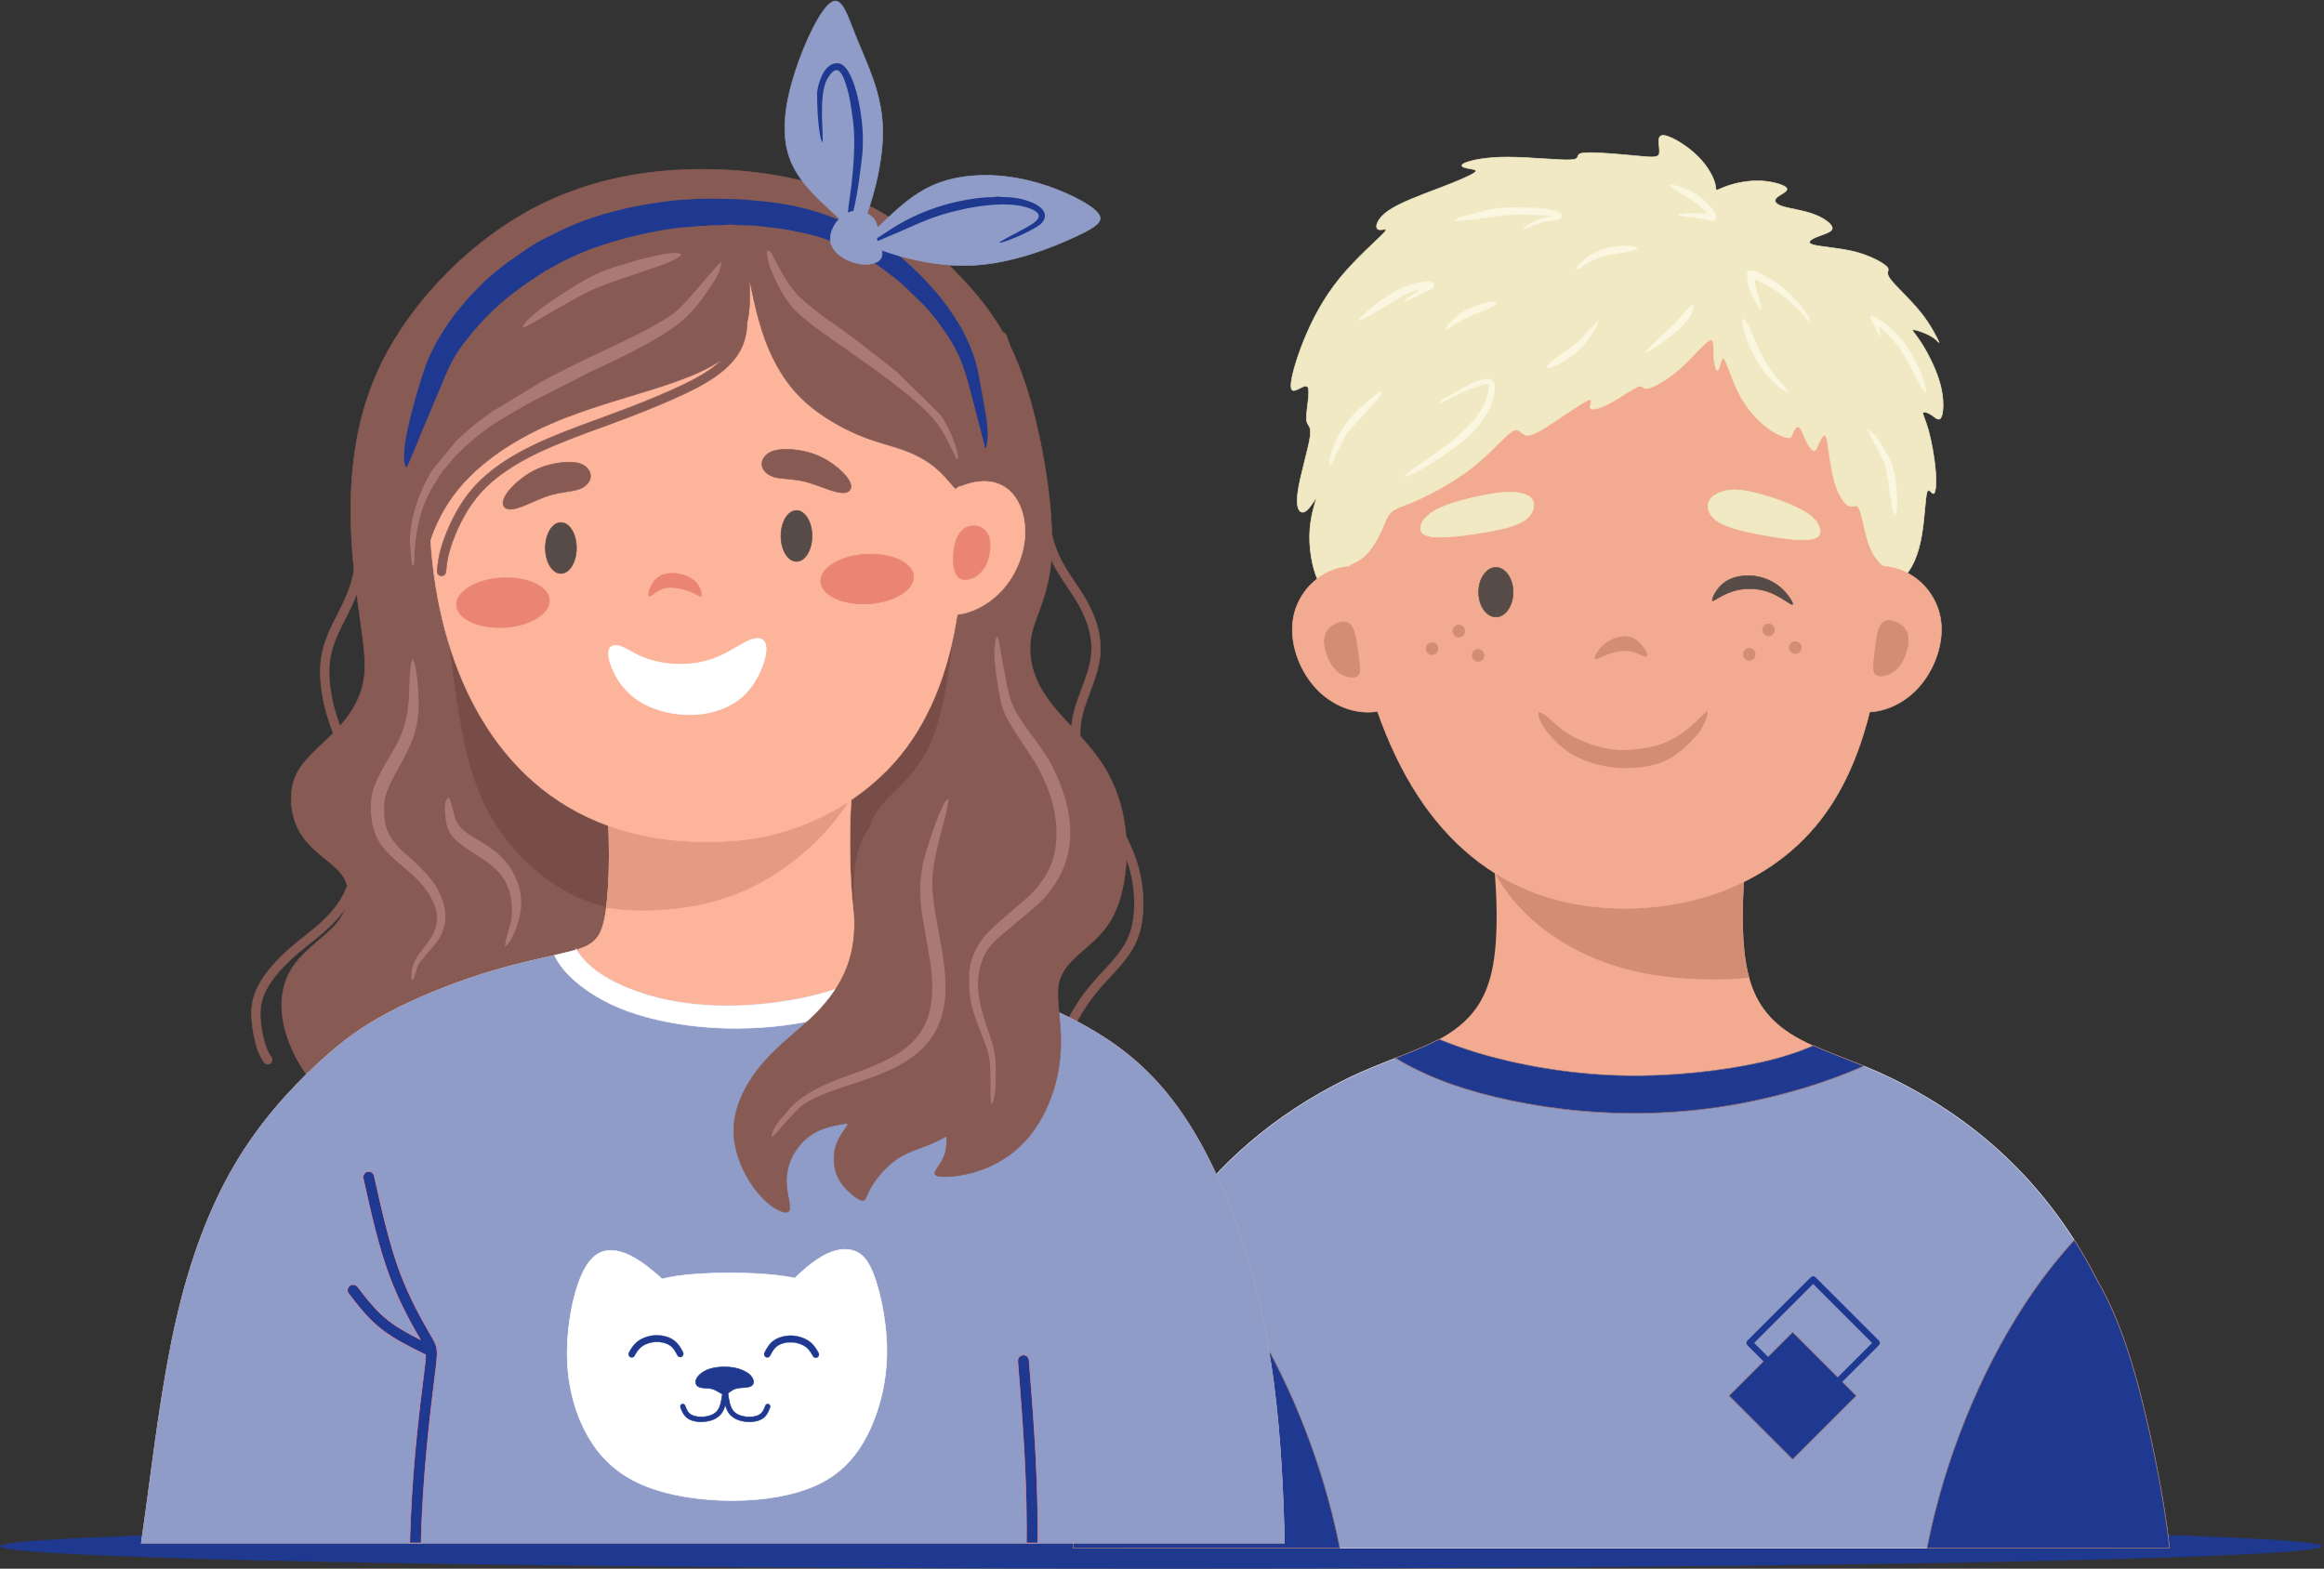 <?xml version="1.0" encoding="UTF-8"?><svg id="Ebene_1" xmlns="http://www.w3.org/2000/svg" viewBox="0 0 809.63 546.56"><rect x="0" y="0" width="809.63" height="546.56" fill="#333333" stroke="none"/><defs><style>.cls-1{stroke:#8e9cc7;}.cls-1,.cls-2,.cls-3,.cls-4,.cls-5,.cls-6,.cls-7,.cls-8,.cls-9,.cls-10,.cls-11,.cls-12,.cls-13,.cls-14,.cls-15,.cls-16,.cls-17,.cls-18,.cls-19,.cls-20,.cls-21{fill-rule:evenodd;}.cls-1,.cls-2,.cls-3,.cls-4,.cls-5,.cls-6,.cls-7,.cls-8,.cls-9,.cls-12,.cls-13,.cls-14,.cls-15,.cls-16,.cls-17,.cls-19,.cls-21{stroke-miterlimit:22.93;}.cls-1,.cls-2,.cls-3,.cls-4,.cls-5,.cls-6,.cls-7,.cls-8,.cls-9,.cls-12,.cls-13,.cls-16,.cls-17,.cls-19,.cls-21{stroke-width:.21px;}.cls-1,.cls-8{fill:#8e9cc7;}.cls-2{fill:#875a54;stroke:#875a54;}.cls-3,.cls-4,.cls-22,.cls-11,.cls-15,.cls-17,.cls-23{fill:#1e398f;}.cls-3,.cls-22{stroke:#966660;}.cls-4{stroke:#ed8a90;}.cls-5{fill:#784c47;stroke:#784c47;}.cls-6{fill:#fff;stroke:#fff;}.cls-7{fill:#f0e9c3;stroke:#f0e9c3;}.cls-8{stroke:#d2d7e9;}.cls-9{stroke:#d18e75;}.cls-9,.cls-18{fill:#d18e75;}.cls-10{fill:#ab7973;}.cls-22{stroke-miterlimit:22.93;stroke-width:.21px;}.cls-12{fill:#574b47;stroke:#574b47;}.cls-13{fill:#eb8573;stroke:#eb8573;}.cls-14{fill:#faf6df;stroke:#faf6df;}.cls-14,.cls-15{stroke-width:.08px;}.cls-15,.cls-17{stroke:#1e398f;}.cls-24{fill:none;}.cls-16{fill:#fcb49a;stroke:#fcb49a;}.cls-19{fill:#e39b81;stroke:#e39b81;}.cls-20,.cls-21{fill:#f2ab91;}.cls-21{stroke:#f2ab91;}</style></defs><rect class="cls-24" x="0" width="809.63" height="546.56"/><g><path class="cls-23" d="M808.98,538.73c0,4.34-181.1,7.83-404.48,7.83S0,543.06,0,538.73s181.1-7.83,404.48-7.83,404.48,3.51,404.48,7.83h.02Z"/><g><path class="cls-7" d="M598.04,66.26c-.44-.08-.06-1.09-.92-3.43-.86-2.33-2.94-5.99-6.73-9.39-3.78-3.42-9.27-6.59-11.34-6.25s-.72,4.17-.95,6.01-2.02,1.67-7.74,1.13c-5.72-.54-15.35-1.44-18.72-1.04s-.46,2.11-4.29,2.37-14.42-.93-22.23-.93-12.89,1.2-14.83,2.08c-1.93,.89-.75,1.49,.93,1.82,1.67,.34,3.83,.41,2.53,1.46-1.32,1.06-6.1,3.08-12.24,5.42-6.14,2.34-13.62,5.03-17.74,7.86-4.12,2.83-4.87,5.84-3.72,6.51s4.18-1,2.02,1.33c-2.18,2.33-9.56,8.67-15.28,15.67s-9.76,14.68-12.75,22.19c-2.99,7.51-4.95,14.85-4.08,16.56,.87,1.72,4.57-2.21,5.61-.8,1.04,1.42-.55,8.18-.44,11.05,.11,2.88,1.9,1.88,1.29,6.25-.61,4.37-3.65,14.11-4.35,19.8s.93,7.32,2.73,6.21c1.79-1.12,3.72-5,3.77-4.58,.03,.41-1.82,5.1-2.24,10.99s.63,12.96,2.87,17.77,5.67,7.34,11.94,9.04c6.28,1.7,15.41,2.59,33.08,3.2,17.67,.61,43.88,.93,69.27,.11,25.39-.83,49.95-2.83,65.23-5.09s21.27-4.75,25.01-9.01c3.74-4.26,5.24-10.27,6.07-16.1,.83-5.84,.98-11.51,1.58-13.1,.6-1.58,1.65,.92,2.31,.58,.67-.34,.98-3.51,.6-8.01-.37-4.5-1.42-10.34-2.47-14.1-1.04-3.75-2.1-5.42-1.87-6.01s1.72-.08,3.06,.83c1.35,.92,2.54,2.25,3.29,.67s1.04-6.08-.31-11.26c-1.35-5.18-4.34-11.02-6.59-14.51-2.25-3.51-3.74-4.67-2.77-4.67s4.41,1.16,6.51,2.5c2.1,1.33,2.85,2.83,2.18,1.42-.67-1.42-2.77-5.76-6.44-10.27-3.66-4.5-8.92-9.18-10.56-11.6-1.65-2.42,.31-2.59-.9-3.92-1.2-1.33-5.55-3.83-11.08-5.26-5.55-1.42-12.29-1.75-14.76-2.5-2.47-.75-.67-1.92,1.65-2.83s5.16-1.58,5.09-3-3.06-3.59-6.82-4.92c-3.74-1.33-8.24-1.84-10.71-2.67s-2.93-2.01-1.72-3.08c1.2-1.09,4.05-2.08,3.36-3.2s-4.89-2.34-9.04-2.53c-4.15-.18-8.26,.67-10.94,1.53s-3.97,1.73-4.41,1.65v.03Z"/><path class="cls-20" d="M520.55,301.87c.83,8.84,1.55,23.26-.37,34.17-1.92,10.91-6.48,18.3-15.43,24.07-8.95,5.78-22.52,9.41-35.17,15.6-37.39,18.33-59.96,45.6-73.79,74.76,1.98,2.64,3.62,5.42,4.7,8.41,3.34,9.12,1.52,20.2-.75,33.05-2.27,12.87-5,27.52-7.57,42.34-.31,1.72-.6,3.45-.86,5.16h345.32c-.12-1.04-.25-2.11-.38-3.22-1.82-14.66-4.84-36.19-6.51-47.56-1.67-11.37-1.98-12.56,1.36-19.89,1.27-2.79,3.06-6.45,5.19-10.34-13.42-32.1-36.57-62.72-77.33-82.7-12.63-6.19-26.2-9.82-35.17-15.6-8.95-5.78-13.51-13.16-15.43-24.07-1.92-10.91-1.18-25.33-.37-34.17,.83-8.84,1.73-12.09,1.82-14.6,.09-2.53-.64-4.32-15.61-2.53-7.58,.92-18.8,2.74-29.92,4.69-11.14-1.95-22.36-3.77-29.92-4.69-14.97-1.81-15.71,0-15.61,2.53s1.01,5.78,1.82,14.6l-.03-.02Z"/><path class="cls-18" d="M609.38,340.62c-.41-1.46-.75-2.99-1.04-4.58-1.96-10.91-1.21-25.33-.37-34.17,.84-8.84,1.78-12.09,1.87-14.6,.09-2.53-.66-4.32-15.95-2.53-7.74,.92-19.2,2.74-30.57,4.69-11.37-1.95-22.83-3.77-30.57-4.69-15.29-1.81-16.04,0-15.95,2.53,.09,2.34,.9,5.33,1.69,12.87,2.25,4.34,4.78,8.5,7.75,12.3,7.39,9.42,17.54,16.44,28.53,21.15,10.99,4.7,22.78,7.11,37.86,7.58,5.39,.17,11.2,.09,16.76-.55h-.02Z"/><path class="cls-21" d="M545.85,104.29c-16.46,3.39-30.81,9.36-43.12,19.4-12.3,10.04-22.57,24.15-27.87,40.68-3.26,10.19-4.66,21.28-4.43,32.99-1.85,.11-3.66,.46-5.38,1.04-7.57,2.51-13.32,9.35-14.56,17.38-1.26,8.04,1.99,17.3,7.54,23.55,5.55,6.25,13.41,9.5,20.88,8.66,.32-.03,.66-.08,.98-.14,3.71,10.62,8.47,20.78,14.25,29.59,10.77,16.46,25.08,28.24,42.17,34.23,17.1,5.99,36.99,6.19,54.2,1.79,17.21-4.38,31.73-13.35,42.11-25.8,9.06-10.88,14.95-24.41,18.72-39.59,6.31-.38,12.56-3.51,17.21-8.75,5.55-6.25,8.78-15.51,7.54-23.55-1.26-8.04-7-14.86-14.56-17.38-1.67-.55-3.42-.9-5.21-1.03-.18-4.29-.51-8.58-1.01-12.82-2.22-19.02-7.68-37.22-17.54-51.28-9.85-14.07-24.12-24.03-40.51-28.59-16.4-4.58-34.94-3.77-51.39-.38l-.02,.02Z"/><path class="cls-9" d="M473.19,227.97c-.46-3.28-.95-7.57-2.21-9.64-1.26-2.08-3.29-1.95-5.26-1.1-1.98,.84-3.88,2.41-4.26,5.1-.38,2.68,.78,6.5,2.37,9.04,1.59,2.53,3.6,3.8,5.45,4.32,1.85,.52,3.54,.31,4.15-.92,.63-1.24,.18-3.51-.28-6.77l.02-.03Z"/><path class="cls-7" d="M519.6,172.09c-5.27,.84-13.12,2.68-17.91,4.86-4.78,2.19-6.51,4.73-6.77,6.68-.25,1.96,.98,3.32,5.49,3.49,4.5,.18,12.3-.81,18.33-1.92s10.27-2.28,12.75-4.17,3.19-4.46,2.7-6.16c-.49-1.7-2.19-2.54-4.4-3.03s-4.9-.63-10.17,.21v.03Z"/><path class="cls-7" d="M610.73,171.57c5,1.16,12.43,3.6,16.96,6.11,4.54,2.51,6.19,5.1,6.39,7.06s-1.07,3.29-5.59,3.34c-4.52,.05-12.27-1.18-18.25-2.44-5.99-1.27-10.19-2.59-12.61-4.54-2.42-1.95-3.05-4.54-2.25-6.4s3.02-2.99,5.42-3.6c2.39-.61,4.96-.69,9.96,.47l-.03-.02Z"/><path class="cls-9" d="M555.66,229.41c-.15-.7,1.15-3.25,3.57-5.12,2.44-1.87,5.99-3.06,8.75-2.27s4.72,3.59,5.49,5.12,.32,1.81-.83,1.39c-1.15-.43-3.02-1.56-5.41-1.79-2.39-.25-5.32,.41-7.57,1.32-2.27,.9-3.86,2.05-4.01,1.35h.02Z"/><path class="cls-9" d="M653.11,227.59c.38-3.28,.77-7.58,1.98-9.68,1.21-2.11,3.25-2.02,5.24-1.23,1.99,.8,3.94,2.33,4.37,5,.43,2.68-.63,6.51-2.16,9.09s-3.52,3.88-5.36,4.44-3.52,.38-4.18-.83c-.66-1.23-.28-3.49,.12-6.79h0Z"/><path class="cls-12" d="M521.13,214.96c3.31,0,6.01-3.88,6.01-8.63s-2.7-8.63-6.01-8.63-6.01,3.88-6.01,8.63,2.7,8.63,6.01,8.63Z"/><path class="cls-8" d="M383.09,486.42l-.21-.05c10.88-41.49,34.18-84.92,86.71-110.66,11.12-5.45,22.97-8.92,31.76-13.61,3.8,1.56,8.06,3.11,12.78,4.55,13.94,4.26,31.81,7.55,50,8.07,18.19,.52,36.67-1.72,49.54-4.63,7.63-1.73,13.28-3.69,18.1-5.76,8.09,3.65,17.88,6.82,27.17,11.37,35.72,17.5,57.92,43.18,71.91,70.87,1.95,3.28,3.68,6.77,5.32,10.56,4.34,9.94,8.14,21.87,12.38,40.71,2.8,12.47,5.82,27.99,7.23,41.57H373.81c.15-1.72,.4-3.48,.66-5.27,1.93-13.67,4.18-29.45,7.75-44.21,.29-1.18,.58-2.36,.89-3.52h-.02Z"/><path class="cls-3" d="M486.2,368.68c5.52-2.16,10.73-4.21,15.15-6.59,3.8,1.56,8.06,3.11,12.78,4.55,13.94,4.26,31.81,7.55,50,8.07,18.19,.52,36.67-1.72,49.54-4.63,7.63-1.73,13.28-3.69,18.1-5.76,5.32,2.41,11.37,4.6,17.53,7.09-13.24,5.84-28.32,10.34-43.12,13.09-18.92,3.51-37.4,4.09-54.76,2.6s-33.6-5.07-45.68-9.32c-8.34-2.93-14.68-6.19-19.55-9.13l.02,.02Z"/><path class="cls-3" d="M383.09,486.42l-.21-.05c5.3-20.26,13.58-40.97,26.77-59.87,8.43,8.21,16.41,17.9,23.96,29.65,14.17,22.06,26.86,51.47,33.14,83.26h-92.96c.15-1.72,.4-3.48,.66-5.27,1.93-13.67,4.18-29.45,7.75-44.21,.29-1.18,.58-2.36,.89-3.52h0Z"/><path class="cls-3" d="M722.66,432.14c3,4.72,5.73,9.55,8.2,14.43,1.95,3.28,3.68,6.77,5.32,10.56,4.34,9.94,8.14,21.87,12.38,40.71,2.8,12.47,5.82,27.99,7.23,41.57h-84.46c6.25-31.95,18.98-61.52,33.22-83.68,5.78-8.99,11.81-16.78,18.1-23.61l.02,.02Z"/><path class="cls-12" d="M624.52,210.26c-.21-.89-1.82-3.49-4.17-5.52-2.34-2.01-5.41-3.42-8.49-3.94-3.08-.52-6.14-.15-8.49,.75-2.33,.9-3.92,2.33-5.06,3.86s-1.81,3.17-1.76,3.69,.8-.08,2.37-.97c1.56-.89,3.94-2.08,6.77-2.65,2.83-.55,6.13-.47,8.99,.29s5.29,2.21,7.08,3.36c1.79,1.15,2.97,1.99,2.76,1.1l-.02,.02Z"/><path class="cls-9" d="M498.9,223.92c1.15,0,2.08,.93,2.08,2.08s-.93,2.08-2.08,2.08-2.08-.93-2.08-2.08,.93-2.08,2.08-2.08h0Zm16.04,2.36c1.15,0,2.08,.93,2.08,2.08s-.93,2.08-2.08,2.08-2.08-.93-2.08-2.08,.93-2.08,2.08-2.08h0Zm-6.74-8.49c1.15,0,2.08,.93,2.08,2.08s-.93,2.08-2.08,2.08-2.08-.93-2.08-2.08,.93-2.08,2.08-2.08Z"/><path class="cls-9" d="M625.44,223.53c-1.15,0-2.08,.93-2.08,2.08s.93,2.08,2.08,2.08,2.08-.93,2.08-2.08-.93-2.08-2.08-2.08h0Zm-16.04,2.36c-1.15,0-2.08,.93-2.08,2.08s.93,2.08,2.08,2.08,2.08-.93,2.08-2.08-.93-2.08-2.08-2.08h0Zm6.74-8.49c-1.15,0-2.08,.93-2.08,2.08s.93,2.08,2.08,2.08,2.08-.93,2.08-2.08-.93-2.08-2.08-2.08Z"/><path class="cls-18" d="M566.06,267.61c12.4-.11,17.88-3.28,25.6-12.06,1.35-1.67,3.25-5.38,3.25-7.85-.83,.49-3.2,2.88-4.21,3.89-9.02,8.38-16,9.24-25.04,9.76-7.17,0-14.66-2.67-20.2-6.24-3.34-2.16-7.2-6.88-9.48-6.93-.35,4.55,6.79,11.32,10.08,13.64,4.23,2.97,12.27,5.84,20,5.78h0Z"/><rect class="cls-22" x="608.88" y="470.66" width="31.29" height="31.29" transform="translate(-160.95 584.04) rotate(-45)"/><path class="cls-11" d="M632.45,444.98l22.13,22.13c.43,.43,.43,1.15,0,1.58l-22.13,22.13c-.43,.43-1.15,.43-1.58,0l-22.13-22.13c-.43-.43-.43-1.15,0-1.58l22.13-22.13c.43-.43,1.15-.43,1.58,0h0Zm19.75,22.92l-20.55-20.55-20.55,20.55,20.55,20.55,20.55-20.55Z"/><path class="cls-7" d="M595.56,118.57c-1.79,.81-5.81,5.88-10.2,9.76-4.4,3.88-9.16,6.56-11.25,7s-1.49-1.35-3.36-.67c-1.87,.67-6.19,3.8-9.76,5.73-3.57,1.93-6.4,2.68-6.93,1.79s1.27-3.43-.52-2.83c-1.79,.6-7.16,4.32-11.63,7.31-4.47,2.99-8.04,5.21-10.05,5-2.01-.23-2.45-2.91-5-1.41-2.53,1.49-7.16,7.16-13.27,12.07-6.11,4.92-13.71,9.09-18.92,11.48s-8.04,2.99-9.76,4.4c-1.72,1.41-2.31,3.65-3.52,6.39-1.21,2.74-3.03,5.98-5.06,8.18-2.02,2.19-4.26,3.36-5.81,3.89-1.55,.54-2.41,.46-3.36-.25-.95-.7-1.99-2.05-2.07-7.57-.08-5.52,.81-15.2,4.32-26.89,3.51-11.69,9.61-25.4,20.33-36.73,10.73-11.32,26.08-20.27,41.65-25.11,15.57-4.84,31.37-5.59,45.45-4.03s26.45,5.44,37.33,10.96c10.88,5.52,20.27,12.67,27.8,21.53,7.52,8.87,13.19,19.44,16.24,29.36,3.05,9.91,3.51,19.15,3.26,25.51-.23,6.37-1.15,9.87-2.18,11.65-1.03,1.78-2.19,1.84-2.79,1.88-.61,.05-.66,.08-1.56-.87-.9-.97-2.65-2.91-3.98-6.8-1.32-3.88-2.22-9.7-3.19-11.86-.97-2.16-2.01-.67-3.43-1.12-1.41-.44-3.2-2.83-4.47-6.19-1.27-3.36-2.01-7.68-2.53-11.32s-.81-6.63-1.49-7.08-1.72,1.64-2.39,3.13-.97,2.39-1.64,2.16c-.67-.23-1.72-1.56-2.6-3.43-.89-1.87-1.64-4.24-2.45-4.77-.83-.52-1.72,.83-2.16,1.93-.44,1.12-.44,2.01-2.08,1.72-1.64-.29-4.92-1.79-8.2-4.55s-6.56-6.77-8.93-11.63c-2.39-4.84-3.88-10.51-4.84-11.32s-1.41,3.2-2.01,3.95c-.6,.75-1.35-1.79-1.49-4.77-.15-2.99,.29-6.4-1.49-5.59l-.02,.03Z"/><path class="cls-14" d="M501.35,140.45c1.46-.12,12.56-6.6,17.21-6.71,.44,1.92-.46,4.54-1.09,6.07-.89,2.18-2.87,5.39-4.46,7.17l-6.05,5.79c-4.67,3.8-9.78,7.08-14.65,10.6-1.1,.8-2.53,1.69-3.26,2.77,3.49-.08,20.84-11.46,24.78-16.35,3.25-4.05,6.96-8.95,6.96-14.94s-8.84-.83-11.69,.6l-5.96,3.43c-.29,.18-.63,.4-.93,.63l-.84,.93h0Zm2.24-25.71c1.06-.09,1.49-.66,2.25-1.1,.77-.46,1.29-.83,2.04-1.3,4.66-2.99,8.78-3.52,12.63-5.93,.57-.35,.66-.26,.75-1.04-1.42-1.2-9.39,2.05-10.8,2.83-1.32,.74-2.74,1.87-3.88,2.82-1.64,1.38-2.18,2.08-2.97,3.74h0l-.02-.02Zm45.37-20.79c1.7-.14,3.85-3.08,9.65-4.66,3.22-.87,7.26-1.12,10.47-2.05,.66-.2,.69-.29,1.33-.44v-.67c-4.8-1.12-10.65-.17-14.39,1.72-3.48,1.76-3.26,1.78-5.68,4.15-.92,.9-.8,.84-1.39,1.96h.02Zm24.36,28.84c2.08-.49,8-5.1,9.93-6.6,2.53-1.98,6.83-6.51,6.83-9.71,0-1.92-4.75,4.14-5.09,4.52-.47,.54-.57,.6-1.04,1.2s-.52,.54-1.06,.95c-.46,.35-.72,.67-1.13,1.09-2.13,2.15-7.45,6.7-8.44,8.55h0v.02Zm-34.64,5.36c2.56,.54,9.09-4.18,11.11-5.88,.86-.72,1.33-1.36,2.02-2.22,.72-.87,1.27-1.56,1.96-2.5,.95-1.26,2.96-3.85,3-5.72-1.3,.87-4.86,5-6.21,6.54-2.02,2.3-11.32,7.6-11.91,9.78h.02Zm56.1-53.64l-5.59-.23c-1.85,0-2.93,.32-4.47,.44,.52,.72-.08,.29,1.04,.52,1.73,.37,5.81,.61,7.89,1.06,1.16,.25,4.26,1.65,4.26-.69,0-2.19-4.4-6.07-6.22-7.42-1.93-1.42-6.65-3.77-9.87-3.77,.23,.86,.6,.93,1.29,1.39,.64,.43,1.13,.7,1.79,1.1,2.74,1.65,8.14,4.96,9.88,7.55h0v.03Zm12.29,37.11c0,4.78,4.35,14,7.77,18.16,1.3,1.59,6.33,7.05,8.55,7.09l-2.3-2.83c-2.21-2.65-1.92-1.61-4.72-5.79-1.58-2.36-2.47-4.27-3.71-6.79-.6-1.2-1.03-2.44-1.64-3.72-.8-1.72-2.47-5.95-3.72-6.79-.15,.28-.23,.25-.23,.67h0Zm53.2,67.73c.43-.89,.67-2.88,.69-4.24l-.28-4.89c-.89-8.09-1.47-8.9-5.18-15.17-.9-1.52-3.2-5-4.84-5.44,.46,1.98,5.39,9.44,6.31,13.36,.86,3.68,1.33,8.67,2.05,12.69,.25,1.38,.35,3.02,1.24,3.68h0v.02Zm-197.14-18.11c0,1.16-.08,.29,.23,.89,.84-.61,1.35-2.39,1.87-3.51l3.63-7.09c1.58-2.3,4.05-4.47,5.1-5.84,.74-.95,7.42-7.77,7.37-8.89-.08-1.56-6.39,4.37-7.29,5.15-3.39,2.99-6.28,6.93-8.29,10.92-.9,1.79-2.6,5.9-2.6,8.35h0l-.02,.02Zm192.01-44.04c0-1.56-.57-2.36-.67-3.57,1.99,1.33,3.6,3.42,4.98,4.86,3.55,3.74,6.07,9.3,8.5,13.84,.57,1.04,1.9,4.23,3.05,4.55,0-4.34-4.31-12.67-6.74-16.27-1.73-2.56-4.54-5.3-6.96-7.35-1.27-1.07-3.88-3.16-5.52-3.2-.28,1.2,.23,1.36,1.35,3.57,.83,1.65,1.1,2.97,2.01,3.57h0v.02Zm-160.7-16.32l.43-.26-.43,.26Zm0,0c-.86,1.18-4.8,2.93-5.15,4.24,.95-.21,7.23-3.4,8.5-4.01,1.33-.64,1.78-.58,1.78-2.47-1.46-.77-2.02-.63-3.98-.41-3.54,.38-8.21,2.44-11.06,4.14-2.24,1.33-6.79,4.66-8.7,6.5-.72,.7-2.15,1.78-2.41,2.74,2.04-.17,12.2-6.91,15.12-8.57,.98-.55,4.63-2.13,5.88-2.16h.02Zm114.21-5.59c0-3.19,7.4,1.52,8.12,1.95,2.88,1.72,3.14,2.13,5.55,4.06,1.72,1.38,8.18,8.18,8.24,10.76-.72-.49-1.56-1.36-2.18-2.08-3.85-4.61-8.78-8.64-14.14-11.34-.92-.46-2.02-.87-2.91-1.35,0,4.05,2.24,7.31,2.24,10.51-.74-.2-.81-.46-1.16-1.06-.29-.49-.41-.8-.72-1.3-1.88-3.19-3.03-6.05-3.03-10.16h0v.02Zm-102.14-18.33c7.48,0,15.58-2.24,22.36-2.24l9.58,.26c.7,.08,.81,.18,1.82,.18v.23c-2.24,0-9.21,2.94-9.61,4.47,.89-.08,4.72-1.84,6.57-2.37,2.62-.75,6.83-.32,6.83-2.33,0-3.06-14.76-2.91-17.44-2.91-5.44,0-10.83,1.5-15.69,2.85-1.33,.37-3.77,.95-4.43,1.84v.02Z"/></g><g><path class="cls-2" d="M302.83,71.7c-13.22-6.82-29.5-11.42-49.86-12.49-20.38-1.07-44.85,1.39-67.77,13.71-22.92,12.32-44.28,34.51-54.46,58.41-10.19,23.9-9.19,49.54-7.39,67.43v.17c-.49,2.42-1.1,4.5-1.78,6.4-1.04,2.88-2.25,5.36-3.51,7.83l-.49,.97h0c-2.44,4.8-4.87,9.59-5.68,15.38-.4,2.91-.38,6.02-.06,9.16,.37,3.48,1.1,7,2.07,10.31,.66,2.27,1.41,4.4,2.21,6.5-4.93,4.95-10.45,9.1-12.96,14.6-2.64,5.75-1.98,12.98,.49,18.23s6.74,8.55,10.19,11.34c3.45,2.79,6.08,5.09,7.06,8.7l.09,.37c-.57,1.47-1.23,2.87-1.99,4.18-3.28,5.7-8.53,9.88-13.33,13.7-1.2,.95-2.37,1.88-3.65,2.96-2.83,2.39-5.26,4.77-7.22,7.05-2.08,2.42-3.71,4.77-4.83,6.94-1.12,2.18-1.76,4.2-2.07,6.16-.32,1.95-.32,3.78-.18,5.62,.12,1.69,.37,3.4,.66,5,.34,1.79,.77,3.45,1.18,4.75h0c.41,1.27,.83,2.22,1.24,3.02s.81,1.39,1.23,1.99c.46,.7,1.41,.89,2.1,.43,.7-.46,.89-1.41,.43-2.1-.37-.54-.72-1.09-1.06-1.73-.34-.64-.69-1.44-1.04-2.53-.38-1.18-.77-2.71-1.09-4.37-.28-1.47-.51-3.06-.61-4.66-.12-1.64-.12-3.26,.15-4.92s.81-3.37,1.78-5.26c1.01-1.98,2.5-4.11,4.43-6.34,1.88-2.18,4.18-4.44,6.88-6.71,1.01-.86,2.28-1.87,3.59-2.91,4.47-3.55,9.33-7.43,12.87-12.66-.61,1.72-1.59,3.46-2.99,5.18-3.78,4.6-10.68,8.87-14.79,14.46-4.11,5.59-5.42,12.49-3.94,20.21,1.47,7.72,5.75,16.26,11.83,22.83s13.96,11.17,31.87,15.94c17.91,4.77,45.83,9.7,77.06,12.66,31.21,2.96,65.72,3.94,92.49,3.45,26.78-.49,45.83-2.47,56.51-6.57,10.68-4.11,12.98-10.34,11-19.38-1.41-6.48-5.03-14.42-7.81-21.65,.54-1.33,1.09-2.62,1.64-3.83,4.35-9.5,9.36-14.91,13.44-19.31,.75-.81,.61-.64,1.03-1.1,2.21-2.41,4.09-4.58,5.62-6.85,1.58-2.33,2.79-4.75,3.6-7.58,.78-2.71,1.18-5.79,1.24-8.99,.08-3.32-.23-6.76-.83-9.97-.6-3.14-1.47-6.1-2.71-9.16-.69-1.73-1.52-3.49-2.45-5.38-.77-9.68-3.71-18.59-9.13-26.42-2.01-2.9-4.37-5.65-6.79-8.32-.03-.57-.05-1.1-.05-1.65,.03-2.76,.58-5.38,1.42-8.11,.57-1.82,1.24-3.65,1.93-5.49,1.55-4.12,3.13-8.37,3.59-12.7,.32-3.1,.06-6.16-.64-9.18-.77-3.25-2.07-6.44-3.72-9.47-1.33-2.45-2.88-4.77-4.44-7.09-2.02-3.03-4.06-6.08-5.53-9.3-1.04-2.28-1.82-4.7-2.45-7.28-.35-15.67-4.21-37.46-9.45-53.08-1.53-4.57-3.17-8.61-4.93-12.24-.49-1.36-1-2.71-1.49-4.08l-.05-.11c-.2-.52-.66-.87-1.18-.97-4.23-7.43-9.01-13.19-14.3-18.83-8.8-9.36-18.97-18.4-32.19-25.22h0l-.02-.06ZM124.27,206.81c1.64,13.09,3.39,21.37,2.7,28.27-.74,7.31-4.2,13.05-8.53,17.94-.58-1.59-1.13-3.22-1.61-4.87-.92-3.14-1.62-6.48-1.96-9.78-.31-2.91-.32-5.78,.05-8.43,.74-5.26,3.06-9.84,5.39-14.42h0l.49-.97c1.23-2.42,2.42-4.86,3.49-7.74h0l-.02-.02Zm245.88,152.43c-.46-1.35-.86-2.65-1.18-3.89-2.3-8.87-.66-14.79,3.45-19.55s10.68-8.38,14.79-15.61c3.17-5.58,4.87-13.3,5.18-21.13,.9,2.42,1.56,4.78,2.04,7.28,.57,3.03,.84,6.25,.78,9.36-.06,2.91-.43,5.73-1.13,8.21-.72,2.5-1.79,4.64-3.19,6.71-1.44,2.13-3.23,4.2-5.35,6.5-1.09,1.18-.97,1.04-1.01,1.1-4.23,4.57-9.42,10.17-13.97,20.1-.14,.29-.28,.6-.41,.9h0l.02,.02Zm3.16-106c-3.31-3.57-6.51-7.03-8.93-10.59-4.93-7.23-6.57-14.79-4.93-22.02,1.49-6.54,5.67-12.82,6.76-25.68,1.56,3.39,3.63,6.48,5.7,9.56,1.52,2.27,3.03,4.54,4.29,6.85,1.53,2.79,2.71,5.72,3.42,8.7,.64,2.7,.87,5.44,.58,8.17-.41,3.97-1.93,8.01-3.4,11.95-.72,1.93-1.42,3.83-1.99,5.64-.77,2.47-1.3,4.87-1.49,7.39v.03Z"/><path class="cls-5" d="M154.14,200.5c1.96,19.49,3.94,38.97,6.96,54.43,3.02,15.45,7.08,26.86,15.41,37.56,8.34,10.7,20.93,20.67,36.15,23.72,15.22,3.05,33.07-.83,46.72,2.24,13.65,3.05,23.09,13.02,29.39,14.72,6.3,1.7,9.45-4.86,10.89-12.33,1.44-7.48,1.18-15.87,1.58-22.83,.4-6.96,1.44-12.47,6.07-17.88s12.82-10.73,17.8-23.78c4.98-13.05,6.76-33.85,7.91-46.69,1.15-12.82,1.67-17.68-17.48-24.04-19.15-6.36-58-14.23-87.92-13.32-29.92,.92-50.92,10.63-61.67,16.79-10.76,6.16-11.28,8.8-11.81,11.42h.02Z"/><path class="cls-16" d="M211.34,273.28c.41,7.8,.9,16.35,.9,24.56s-.49,16.1-1.44,21.3-2.34,7.71-4.72,9.42c-2.37,1.73-5.75,2.67-12.12,4.12-6.36,1.46-15.74,3.43-26.32,6.8-10.6,3.37-22.43,8.14-31.95,13.15-9.53,5.01-16.76,10.27-25.63,18.57-8.87,8.29-19.38,19.63-28.09,34.34-8.7,14.71-15.61,32.77-20.53,54.3-4.93,21.53-7.89,46.49-10.51,65.72-.58,4.31-1.16,8.34-1.7,12.06H447.45c-.34-15.72-1.21-36.96-3.85-56.62-3.57-26.66-10.39-50.4-18.89-69.53-8.5-19.14-18.69-33.68-32.24-44.44-13.56-10.76-30.48-17.74-44.48-22.59s-25.1-7.55-32.24-9.29c-7.14-1.73-10.34-2.47-12.81-3.94s-4.18-3.69-5.38-11.95-1.85-22.55-1.27-36.1c.23-5.42,.66-10.73,1.18-15.54-6.73,3.43-14.88,5.91-24.76,7.32-12.73,1.81-28.35,1.81-40.82,.74-7.86-.67-14.5-1.78-20.58-3.32l.05,.95-.02-.05Z"/><path class="cls-1" d="M200.8,330.95c-1.81,.55-4.03,1.1-6.83,1.73-6.36,1.46-15.74,3.43-26.32,6.8-10.6,3.37-22.43,8.14-31.95,13.15-9.53,5.01-16.76,10.27-25.63,18.57-8.87,8.29-19.38,19.63-28.09,34.34-8.7,14.71-15.61,32.77-20.53,54.3-4.93,21.53-7.89,46.49-10.51,65.72-.58,4.31-1.16,8.34-1.7,12.06H447.45c-.34-15.72-1.21-36.96-3.85-56.62-3.57-26.66-10.39-50.4-18.89-69.53-8.5-19.14-18.69-33.68-32.24-44.44-13.56-10.76-30.48-17.74-44.48-22.59s-25.1-7.55-32.24-9.29c-3.49-.84-6.04-1.46-8.01-2.02-1.47,2.05-3.19,3.95-5.38,5.67-3.69,2.91-8.7,5.3-15.94,7.31s-16.67,3.66-26.29,4.18c-9.61,.54-19.38-.05-28.3-1.98-8.92-1.93-16.96-5.21-22.43-8.83-4.14-2.74-6.79-5.67-8.61-8.53l.02-.02Z"/><path class="cls-4" d="M146.71,537.59c.08-3.1,.18-6.14,.32-9.18,.46-10.11,1.27-19.87,2.11-28.27,.86-8.46,1.73-15.48,2.31-20.16l.03-.29c1.24-9.81,1.26-9.93-1.44-14.59h0l-.28-.49c-2.44-4.21-6.97-12.06-10.48-21.51-1.81-4.89-3.39-10.28-4.83-15.95-1.5-5.87-2.79-11.66-4.08-17.45-.23-1.06-1.29-1.73-2.34-1.5s-1.73,1.29-1.5,2.34c1.35,6.04,2.68,12.07,4.09,17.57,1.46,5.72,3.06,11.23,4.96,16.35,3.63,9.79,8.27,17.8,10.76,22.11l.09,.15c-4.06-2.04-7.94-4.18-11.11-6.65-2.13-1.67-4-3.54-5.73-5.52-1.79-2.04-3.4-4.12-5.01-6.22-.66-.86-1.9-1.01-2.76-.35-.86,.66-1.01,1.9-.35,2.76,1.69,2.19,3.36,4.37,5.16,6.42,1.85,2.11,3.89,4.14,6.28,6.01,4.43,3.46,9.87,6.17,15.38,8.86,0,1.49-.26,3.59-.72,7.17l-.03,.29c-.6,4.77-1.49,11.87-2.34,20.27-.86,8.46-1.67,18.28-2.13,28.48-.14,3.08-.25,6.19-.32,9.35h3.94Zm214.85,0c.02-2.02,.03-4.03,0-6.02-.08-20.16-1.56-38.87-3.03-57.57-.03-1.06-.9-1.9-1.98-1.9s-1.98,.89-1.98,1.98v.25c1.47,18.71,2.96,37.4,3.03,57.26,0,1.99,0,3.98-.02,6.01h3.97Z"/><path class="cls-6" d="M200.8,330.95c-1.81,.55-4.03,1.1-6.83,1.73l-.75,.17c1.04,2.31,3.02,5.29,6.83,8.67,4.06,3.62,10.22,7.72,18.69,10.8,8.46,3.08,19.21,5.13,30.11,5.75,10.88,.61,21.9-.2,30.68-1.85,8.8-1.64,15.35-4.11,21.07-7.52,5.72-3.4,10.56-7.77,14.13-13.02,.15-.23,.32-.47,.47-.7-3.2-.77-5.59-1.35-7.46-1.88-1.47,2.05-3.19,3.95-5.38,5.67-3.69,2.91-8.7,5.3-15.94,7.31s-16.67,3.66-26.29,4.18c-9.61,.54-19.38-.05-28.3-1.98s-16.96-5.21-22.43-8.83c-4.14-2.74-6.79-5.67-8.61-8.53l.02,.05Z"/><path class="cls-19" d="M211.34,273.28c.41,7.8,.9,16.35,.9,24.56,0,6.77-.34,13.32-.98,18.33,3.05,.49,6.21,.78,9.53,.9,11.58,.41,25.05-1.23,37.13-6.24,12.07-5.01,22.75-13.39,30.31-21.93,3.34-3.77,6.07-7.58,8.37-11.4,.23-3.43,.54-6.76,.87-9.88-6.73,3.43-14.88,5.91-24.76,7.32-12.73,1.81-28.35,1.81-40.82,.74-7.86-.67-14.5-1.78-20.58-3.32l.05,.95-.02-.03Z"/><path class="cls-16" d="M160.58,118.23c-24.82,57.4-12.9,182.84,95.37,174.68,21.04-1.59,41.48-11.63,55.36-27.03,12.09-13.41,19.14-31.6,22.16-51.79,5.16-.51,10.54-3.43,14.56-7.39,5.42-5.33,8.38-12.56,8.95-19.06,.58-6.5-1.23-12.24-4.43-15.77-3.2-3.54-7.8-4.84-13.22-3.78-1.61,.32-3.31,.84-5.01,1.58-1.18-12.44-3.45-24.5-6.5-35.17-5.91-20.7-14.79-36.15-29.74-46.49-14.95-10.34-35.98-15.57-55.53-15.77-35.52-.37-68.42,14.65-81.98,46l.02-.02Z"/><path class="cls-13" d="M333.1,188.25c-1.13,3.17-1.29,7.92-.49,10.63,.8,2.71,2.57,3.39,4.66,2.97,2.1-.4,4.52-1.88,6.04-4.81s2.13-7.32,1.16-10.1-3.51-3.94-5.84-3.72c-2.31,.23-4.41,1.84-5.55,5.01l.02,.02Z"/><path class="cls-2" d="M340.74,164.34l-7.69,5.76c-.41,.05-.8-.47-1.21-.98-1.15-1.39-3.45-4.18-6.4-6.57-2.96-2.37-6.57-4.35-11-5.91-4.44-1.56-9.7-2.71-15.69-5.26s-12.73-6.5-17.82-11c-5.09-4.52-8.55-9.61-11.09-14.54s-4.18-9.7-5.5-14.46-2.3-9.53-2.79-11.91l-.49-2.37,.08,4.18c.05,2.56,.14,6.68-.84,10.92-.05,1.12-.14,2.22-.29,3.29-.31,2.02-.86,3.97-1.76,5.84-.89,1.85-2.11,3.6-3.65,5.24-1.49,1.61-3.26,3.13-5.29,4.55-1.98,1.39-4.21,2.71-6.68,4.01-2.42,1.27-5.09,2.53-7.98,3.82-2.93,1.3-6.02,2.6-9.38,3.95-3.45,1.38-7.17,2.82-11.28,4.34-.87,.32-2.48,.9-4.14,1.52-7.25,2.64-15.29,5.58-22.39,8.96-4.2,2.01-8.03,4.15-11.43,6.51-3.37,2.33-6.34,4.89-8.83,7.72-2.18,2.47-3.98,5.13-5.45,7.75-1.93,3.42-3.32,6.76-4.27,9.44-1.65,4.72-1.9,7.42-2.15,10.11-.08,.83-.81,1.46-1.65,1.38-.83-.08-1.46-.81-1.38-1.65,.26-2.88,.52-5.78,2.3-10.83,1-2.83,2.47-6.34,4.49-9.94,1.58-2.8,3.51-5.65,5.82-8.27,2.65-3,5.81-5.72,9.39-8.21,3.57-2.47,7.54-4.7,11.84-6.76,7.16-3.42,15.31-6.39,22.66-9.07,1.16-.43,2.33-.84,4.12-1.52,4.14-1.53,7.85-2.96,11.19-4.29,3.43-1.38,6.5-2.67,9.29-3.91,2.82-1.26,5.42-2.47,7.8-3.72,2.33-1.23,4.44-2.47,6.34-3.82,1.7-1.2,3.22-2.47,4.49-3.78-5.04,3.75-12.24,6.7-20.9,9.55-12,3.94-26.78,7.72-39.67,13.39-12.9,5.67-23.9,13.22-31.21,21.85-7.31,8.63-10.92,18.33-12.32,25.96-1.39,7.65-.58,13.22-.66,15.45s-1.07,1.07-3.45-4.43-6.16-15.37-6.5-29.99c-.32-14.62,2.79-34,7.97-49.2s12.41-26.2,23.34-35.56c10.92-9.36,25.54-17.08,38.12-21.6,12.56-4.52,23.08-5.84,35.24-5.91,12.15-.08,25.96,1.07,39.18,5.5,13.22,4.43,25.88,12.15,36.39,22.83,10.51,10.68,18.89,24.32,24.07,35,5.18,10.68,7.14,18.4,7.8,23.98,.66,5.59-5.72,9.93-8.67,12.72l-.02-.03Z"/><path class="cls-2" d="M297.64,319.08c.32,6.02-.35,12.06-2.56,17.87-2.22,5.81-5.98,11.38-11.35,16.67-5.38,5.29-12.38,10.28-18.02,16.89-5.64,6.6-9.93,14.79-10.08,23-.14,8.21,3.86,16.44,8.11,21.7,4.24,5.26,8.73,7.54,10.47,7.11,1.72-.43,.66-3.55,.12-6.86-.54-3.31-.55-6.79,.78-10.42s4.01-7.4,7.57-9.73c3.55-2.33,8-3.2,10.37-3.62s2.71-.37,1.87,.9c-.84,1.27-2.85,3.77-3.77,6.86-.92,3.08-.77,6.76,.32,9.67s3.11,5.06,4.96,6.67c1.85,1.61,3.52,2.67,4.38,2.45,.86-.21,.9-1.7,2.74-4.78s5.47-7.77,10.56-10.65c4.66-2.64,10.54-3.77,15.61-7,.15,1.99,.08,3.78-.29,5.33-1.09,4.67-4.84,7.19-3.45,8.24,1.39,1.07,7.95,.69,14.16-1.23s12.07-5.36,16.72-10.3,8.04-11.37,10.11-17.88,2.8-13.12,2.54-19.58c-.26-6.47-1.52-12.79-.74-17.48,.78-4.69,3.59-7.75,6.91-11.12s7.17-7.06,10.05-12.76,4.78-13.42,2.44-19.38c-2.34-5.98-8.93-10.2-20.1-7.34-6.74,1.73-15.15,6.05-22.71,11.69-.55-1.84-1.33-3.63-2.39-5.38-4.46-7.34-13.81-13.97-23.32-15.43-22.2-3.4-22.88,19.61-21.99,35.93l-.03-.03Z"/><path class="cls-13" d="M225.99,207.3c-.09-.93,.74-3.71,2.41-5.41,1.67-1.7,4.2-2.33,6.83-2.11s5.36,1.24,7.03,2.94,2.25,4.05,2.08,4.77-1.09-.18-3.11-1.09c-2.01-.89-5.12-1.76-7.49-1.76s-4.03,.89-5.35,1.78-2.31,1.81-2.41,.87v.02Z"/><path class="cls-12" d="M277.48,177.87c2.99,0,5.42,3.97,5.42,8.87s-2.42,8.87-5.42,8.87-5.42-3.97-5.42-8.87,2.42-8.87,5.42-8.87Z"/><path class="cls-12" d="M195.41,182.06c2.99,0,5.42,3.97,5.42,8.87s-2.42,8.87-5.42,8.87-5.42-3.97-5.42-8.87,2.42-8.87,5.42-8.87Z"/><path class="cls-6" d="M224.26,229.13c3.34,1.32,7.83,2.25,12.37,2.31,4.54,.06,9.13-.77,13.28-2.48,4.15-1.73,7.85-4.35,10.63-5.62s4.69-1.2,5.65,.08,1.01,3.74-.18,7.45c-1.2,3.72-3.62,8.69-7.8,12.21-4.18,3.54-10.14,5.62-16.41,5.91-6.27,.29-12.84-1.23-17.64-3.86-4.81-2.64-7.85-6.36-9.78-9.94-1.93-3.57-2.76-6.99-2.22-8.75,.54-1.76,2.42-1.88,4.47-1.1s4.27,2.47,7.62,3.78v.02Z"/><path class="cls-2" d="M195.18,161.24c-3.22,.41-7.02,1.36-10.79,3.65s-7.49,5.88-8.7,8.55c-1.21,2.67,.11,4.41,3.2,3.89,3.08-.51,7.92-3.26,12.17-4.63,4.24-1.36,7.86-1.35,10.42-2.19s4.05-2.56,4.23-4.27-.93-3.43-2.8-4.35-4.5-1.06-7.72-.64h0Z"/><path class="cls-2" d="M275.67,156.64c3.23,.2,7.09,.92,11,2.94,3.91,2.04,7.86,5.39,9.22,7.98,1.38,2.59,.17,4.4-2.94,4.09-3.11-.31-8.12-2.74-12.43-3.85-4.32-1.09-7.94-.84-10.54-1.53-2.6-.69-4.2-2.3-4.49-4-.29-1.7,.7-3.48,2.51-4.52s4.43-1.33,7.66-1.13v.02Z"/><path class="cls-6" d="M230.73,445.6c2.77-.74,6.31-1.29,10.86-1.64,8.4-.66,20.15-.66,29.04,.35,2.3,.26,4.41,.58,6.31,1,.49-.49,.98-.98,1.5-1.46,2.87-2.71,6.27-5.33,9.44-6.88,3.17-1.55,6.11-2.01,8.73-1.42,2.64,.58,4.95,2.21,7,6.7,2.05,4.49,3.83,11.83,4.72,18.88,.89,7.03,.89,13.76-.31,20.81-1.2,7.03-3.6,14.39-7.31,20.65s-8.73,11.45-16.4,14.92c-7.66,3.48-17.94,5.26-28.88,5.3-10.94,.05-22.54-1.67-31.37-5.38-8.81-3.71-14.85-9.44-19.14-16.85-4.29-7.43-6.85-16.55-7.26-26.17-.43-9.62,1.27-19.77,3.6-26.68,2.31-6.93,5.26-10.63,9.01-11.72,3.75-1.09,8.32,.46,12.95,3.6,2.59,1.75,5.19,3.98,7.51,6.05l-.02-.06Z"/><path class="cls-15" d="M221.04,472.41c-.29,.52-.93,.72-1.46,.44-.55-.29-.78-.98-.51-1.55l.03-.08h0c.81-1.41,1.62-2.82,3.19-3.97,.8-.58,1.76-1.07,2.83-1.42,1.01-.34,2.1-.55,3.22-.6,1.13-.05,2.3,.08,3.37,.35,1.09,.28,2.1,.72,2.93,1.29,.84,.58,1.49,1.29,2.02,2.04,.51,.72,.9,1.47,1.29,2.21,.29,.57,.09,1.27-.44,1.58-.55,.31-1.23,.09-1.52-.46-.35-.69-.72-1.36-1.13-1.96-.38-.55-.84-1.06-1.44-1.47-.61-.41-1.38-.75-2.24-.97-.87-.23-1.82-.32-2.74-.29-.9,.03-1.79,.21-2.62,.49-.84,.28-1.61,.66-2.22,1.12-1.18,.86-1.87,2.05-2.56,3.25h0Z"/><path class="cls-15" d="M283.24,472.53c.29,.52,.93,.72,1.46,.44,.55-.29,.78-.98,.51-1.55l-.03-.08h0c-.81-1.41-1.62-2.82-3.19-3.97-.8-.58-1.76-1.07-2.83-1.42-1.01-.34-2.1-.55-3.22-.6-1.13-.05-2.3,.08-3.37,.35-1.09,.28-2.1,.72-2.93,1.29-.84,.58-1.49,1.29-2.02,2.04-.51,.74-.9,1.47-1.29,2.21-.29,.57-.09,1.27,.44,1.58,.55,.31,1.23,.09,1.52-.46,.35-.69,.72-1.36,1.13-1.96,.38-.55,.84-1.06,1.44-1.47,.61-.41,1.38-.75,2.24-.97,.87-.23,1.82-.32,2.74-.29,.9,.03,1.79,.21,2.62,.49,.84,.28,1.61,.66,2.22,1.12,1.18,.86,1.87,2.05,2.56,3.25h0Z"/><path class="cls-17" d="M261.37,479.12c-1.09-1.04-2.97-2.04-5.41-2.53-2.44-.47-5.44-.44-7.77,.11-2.31,.55-3.95,1.64-4.87,2.67-.92,1.03-1.1,1.98-.89,2.71,.23,.74,.87,1.24,1.99,1.42s2.73,.05,4.18,.58c1.12,.41,2.15,1.24,3.08,1.59-.29,2.34-.7,4.5-1.73,5.84-.55,.72-1.32,1.21-2.15,1.55-1.1,.44-2.31,.61-3.39,.63-.93,.02-1.75-.09-2.44-.28-.69-.2-1.26-.47-1.69-.84-.84-.7-1.24-1.76-1.62-2.82-.15-.43-.64-.66-1.07-.49-.43,.15-.66,.64-.49,1.07,.47,1.27,.95,2.54,2.11,3.52,.6,.51,1.38,.9,2.3,1.16,.84,.23,1.81,.35,2.91,.34,1.26-.02,2.68-.23,3.98-.75,1.09-.44,2.08-1.1,2.85-2.08,.66-.84,1.1-1.9,1.42-3.08,.32,1.18,.77,2.22,1.42,3.08,.75,.98,1.76,1.64,2.85,2.08,1.3,.52,2.73,.74,3.98,.75,1.1,.02,2.08-.11,2.91-.34,.92-.26,1.7-.66,2.3-1.16,1.16-.98,1.64-2.25,2.11-3.52,.15-.43-.06-.92-.49-1.07-.43-.17-.92,.06-1.07,.49-.4,1.06-.8,2.13-1.62,2.82-.43,.35-.98,.64-1.69,.84-.69,.2-1.5,.29-2.44,.28-1.07-.02-2.28-.18-3.39-.63-.84-.34-1.59-.84-2.15-1.55-1.07-1.38-1.49-3.66-1.78-6.11,.66-.41,1.33-1.03,2.18-1.39,1.36-.58,3.16-.49,4.43-.66s1.99-.58,2.22-1.35-.05-1.85-1.13-2.91l.02,.03Z"/><path class="cls-13" d="M301.58,193.1c8.93-.52,16.41,2.91,16.7,7.68,.28,4.77-6.74,9.06-15.67,9.59-8.93,.52-16.41-2.91-16.7-7.68-.28-4.77,6.74-9.06,15.67-9.59Z"/><path class="cls-13" d="M174.71,201.34c8.93-.52,16.41,2.91,16.7,7.68,.28,4.77-6.74,9.06-15.67,9.59-8.93,.52-16.41-2.91-16.7-7.68-.28-4.77,6.74-9.06,15.67-9.59Z"/><path class="cls-11" d="M140.78,158.41c0,3.75,0,1.81,.6,4.34h.4c.18-.78,.54-1.18,.84-1.92,.32-.75,.51-1.18,.81-1.95,.58-1.46,1.15-2.65,1.69-4.03,.54-1.35,1.06-2.64,1.65-4.05l8.46-20.07c2.39-5.76,4.7-9.24,8.63-14.02,7.62-9.3,14.27-14.65,24.32-21.15,.6-.38,1.07-.66,1.69-1.06l5.56-3.1c1.26-.7,2.54-1.18,3.86-1.84,9.87-4.95,29.19-9.85,40.87-10.5,1.64-.09,3.34-.37,5.13-.38,1.12,0,1.36-.21,2.54-.21h2.97c1.82,0,3.29-.41,5.39-.09,1.04,.15,6.28,.09,8.11,.37l7.72,.93c3.29,.46,6.53,1.24,9.53,1.88,7.26,1.53,17.28,6.22,23.61,10.45,1.73,1.15,7.78,5.61,9.56,7.37l7.19,6.99c3.06,3.06,6.3,7.68,8.72,11.35,4.35,6.6,6.02,12.87,8,20.55l4.09,15.78c.4,1.58,.17,1.72,.78,2.16,1.13-4.87,.4-8.4-.34-13.44l-2.54-13.79c-1.56-6.86-4.54-13.21-8.38-18.97-3.8-5.7-7.63-10.17-12.41-14.95-13.85-13.85-32.05-22.49-51.71-24.65-9.65-1.06-12.41-1.18-22.25-1.18-3.14,0-5.82,.32-8.46,.4-.75,.02-2.02,.14-2.9,.25-6.24,.77-9.62,1.29-15.58,2.53-1.62,.34-3.25,.78-4.89,1.21-10.8,2.76-16.64,5.55-26.02,10.39-.64,.32-1.18,.69-1.85,1.1-.74,.44-1.26,.72-1.96,1.18l-7.2,5c-6.42,4.81-8.96,7.32-14.22,12.95l-4.2,5.06c-4.46,5.96-8.43,12.44-10.79,19.52-2.22,6.63-3.78,12.1-5.39,19.02-.7,3-1.61,7.06-1.61,10.59l-.02-.02Z"/><path class="cls-1" d="M292.58,76.35c-4.77-4.69-13.47-11.42-17.08-20.21-3.62-8.8-2.13-19.63,1.39-30.72,3.54-11.09,9.12-22.43,12.81-24.64,3.69-2.22,5.5,4.69,8.95,13.15,3.45,8.46,8.55,18.48,8.87,30.8,.32,12.32-4.11,26.94-6.74,32.94-2.64,5.99-3.45,3.37-8.21-1.32h.02Z"/><path class="cls-1" d="M305.21,79.72c4.41-3.78,10.83-11.17,19.72-15.11,8.89-3.94,20.24-4.44,31.06-2.22,10.83,2.22,21.13,7.14,25.24,10.6,4.11,3.45,2.02,5.42-6.21,9.29-8.21,3.86-22.55,9.61-36.74,10.19-14.19,.58-28.22-4.03-34.05-6.4s-3.43-2.54,.97-6.33l.02-.02Z"/><path class="cls-10" d="M337.62,340.1c0,8.52,.72,10.57,3.63,18.46,1.1,2.97,2.42,5.79,3.16,8.93,.89,3.83,.61,10.48,.66,14.51,.02,1.39,.26,1.53,.26,2.82,1.9-1.39,1.55-11.46,1.55-14.13,0-4.24-1.99-9.71-3.31-13.65-2.5-7.48-4.37-14.99-1.18-22.95,1.07-2.68,2.44-4.38,4.29-6.25,.28-.28,.35-.37,.63-.66l10.73-9.06c10.02-7.83,14.5-17.04,14.8-26.97v-2.16c-.2-6.99-2.39-14.3-6.08-21.7-2.15-4.29-6.51-10.05-9.42-13.97l-2.34-3.57c-3.89-5.91-4.06-10.88-5.49-17.9-.67-3.34-1.12-6.76-1.87-9.96-1.29,.86-.77,1.46-1.15,4-.57,3.85,1.35,14.76,2.28,19.02,.44,2.01,1.36,4.06,2.25,5.72,3.46,6.42,8.58,12.64,11.35,18.2,2.56,5.12,4.52,10.39,5.33,16.26,1.13,8.12-.28,15.52-4.35,21.39-3.86,5.56-6.31,6.85-10.77,10.82-3.8,3.39-4.4,3.55-8.49,7.71-3.75,3.78-6.48,9.58-6.48,15.11h0l.02-.02Zm-161.68-10.28c2.85-1.92,5.65-10.17,5.65-15.17,0-4.73-1.69-8.9-3.54-11.87-2.53-4.05-6.01-6.83-10.04-9.24-4.7-2.82-8.55-4.67-9.76-9.52-.49-1.92-1.06-4.63-1.85-6.11-1.12,.6-1.23,1.07-1.44,3.45-.06,.7,.23,3.63,.34,4.35,.64,4.4,2.54,6.48,5.91,8.99,6.3,4.69,14.92,7.54,16.79,18.16,.47,2.71,.51,6.05-.12,8.89-.14,.64-.37,1.1-.55,1.76-.51,1.73-1.39,4.73-1.39,6.31h0Zm6.17-215.6c2.21-.51,20.07-11.89,26.25-14.11,1.27-.44,2.21-.9,3.54-1.35,1.26-.41,2.36-.87,3.78-1.35,2.68-.89,5.06-1.64,7.66-2.62,1.32-.49,2.31-.78,3.65-1.23,2.04-.69,9.87-3.16,10.37-5.04-1.85-.89-6.36,0-8.49,.51-2.73,.66-5.72,1.23-8.24,2.04-7.28,2.3-10.48,2.7-18.37,7.34-3.49,2.05-19.84,12.09-20.16,15.83h0l.02-.02Zm85.09-26.22c0,4.46,3.88,11.81,6.37,15.74l1.81,2.56c4.47,5.55,15.9,12.78,21.77,17.02,.95,.69,1.53,1.2,2.53,1.84,.95,.63,1.52,1.07,2.42,1.7,3.98,2.71,10.91,8.06,14.79,11.17,1.03,.83,1.38,1.23,2.3,2.07,.52,.49,.63,.47,1.15,.9l3.23,3.2c4.61,4.78,6.25,8.69,9.09,14.56,.46,.97,.2,.93,1.13,1.18,0-4.26-3.69-11.98-6.16-15.41l-15.28-15.05c-8.11-6.4-16.21-12.86-24.78-18.66-.9-.61-1.55-1.21-2.47-1.9l-4.84-3.89c-.46-.44-.55-.57-1.07-1-1.47-1.21-1.04-.97-2.15-2.22-3.23-3.65-5.22-7.95-7.58-12.2-.55-1-.87-2.1-1.98-2.39-.17,.31-.26,.28-.26,.77h0l-.03,.02Zm-138.03,192.74c0-2.5,.6-5.12,1.29-6.94,1.01-2.73,1.55-3.32,2.65-5.56,1.58-3.19,3.75-6.05,5.87-10.57,5.15-11,2.6-19.54,4.58-28.06,1.9,1.39,2.31,13.33,2.31,16.2,0,16.49-12.07,24.95-12.07,35.47,0,5.42,.6,8.47,3.68,12.26,1.13,1.39,2.13,2.62,3.52,3.68,2.41,1.84,8.63,8.01,10.34,10.74,4.49,7.17,5.64,13.96,.32,20.98l-2.88,3.29c-.49,.52-.47,.63-.9,1.15-2.93,3.46-1.96,2.18-3.48,6.8-.41,1.27-.43,1.07-.83,1.24-.34-.67-.26,.21-.26-.77,0-5.68,2.31-7.74,5.62-12.12,5.36-7.09,3.78-12.84-1.24-19.51-2.18-2.87-5.76-5.76-8.57-8.14-7.02-5.93-9.94-10.33-9.94-20.12h0l-.02-.03Zm195.61,63.22c0-6.33-1.36-12.43-2.24-17.8-.6-3.68-1.9-9.64-1.88-13.28,0-.92-.03-1.59-.09-2.45-.15-2.3,.6-8.61,1.23-10.82,1.44-5.01,4.24-13.93,6.5-18.43,.64-1.3,1.04-2.45,2.15-2.74-.11,4.93-5.65,19.12-5.65,29.04,0,18.97,13.9,45.08-6.57,60.51-10.33,7.78-23.66,9.42-34.64,14.71-3.91,1.88-5.09,3.1-7.94,6.19l-3.43,3.77c-.66,.86-2.6,3.26-3.45,3.49,.03-1.69,1.33-3.71,2.13-4.81,1-1.38,2.07-2.42,3.02-3.66,5.87-7.66,16.81-11.28,26.06-14.56,1.09-.38,1.44-.63,2.57-1.03,1-.35,1.38-.57,2.36-.98,12.2-5.09,19.9-11.95,19.9-27.14h-.02ZM142.79,188.99c0-8.61,3.34-17.77,7.54-24.85l8.69-10.59c6.45-5.91,5.99-5.47,12.46-10.16l17.93-10.85c7.11-3.83,14.36-7.31,21.68-10.71l8.66-4.2c.47-.21,.83-.35,1.23-.57,4.93-2.53,8.6-4.37,13.28-7.54,3.57-2.42,10.71-11.55,13.87-14.92,.64-.69,.83-1.09,1.53-1.81,.57-.57,.98-1.04,1.61-1.47,0,3.14-2.51,6.77-4.17,9.21-3.29,4.86-5.01,7.23-9.13,10.91-7.22,6.42-21.62,13.07-29.79,16.98-.87,.41-1.46,.58-2.31,1.03l-21.94,11.22c-11.06,6.42-15.78,8.78-25.24,18.19l-4.6,5.42-3.85,6.17c-.75,1.36-1.53,2.99-2.18,4.5-2.21,5.27-3.77,13.85-3.69,19.69,.03,2.68-.34,2.15-.78,2.3-.2-.43-.77-6.99-.77-7.97l-.03,.02Z"/><path class="cls-11" d="M284.66,32.84c0,4.17,.25,9.22,.87,13.3,.11,.67,.18,1.23,.35,1.82,.17,.61,.26,1.26,.75,1.61,0-5.93-1.07-15.34,1.01-20.84,.37-1,.86-1.79,1.49-2.64,2.64-3.54,4.17-.95,5.5,3.08,1.38,4.12,2.02,8.83,2.57,13.18,.87,6.99,.17,15.45-.57,22.16-.21,2.01-1.95,12.55-1.35,13.81,2.22-1.62,4.06-15.74,4.57-19.84,.64-5.3,.75-5.38,.75-10.66,0-7.32-2.97-25.79-8.86-25.79-2.51,0-4.08,1.78-5.26,4-.77,1.44-1.84,4.72-1.84,6.83h0v-.02Zm19.49,51.58c1.12-.09,4.11-1.52,5.15-1.95,10.28-4.21,14.65-7.11,26.4-9.62,6.53-1.39,17.94-2.96,24.36,.34,5.47,2.8-2.73,6.04-5.64,7.77-1.18,.7-5.87,2.96-6.37,3.66,2.19-.05,13.3-4.92,15-7.05,.55-.69,.86-1.36,.95-1.99v-.86c-.57-3.71-8.37-6.08-13.97-6.04-1.09,0-1.64-.17-2.37-.18s-1.29,.2-2.34,.2c-3.86-.03-10.19,1.1-13.59,1.96-7.66,1.93-14.97,5-21.57,9.33l-4.64,3.03c-.63,.46-1.13,.64-1.35,1.41v-.02Z"/><path class="cls-1" d="M289.38,84.41c-.74-3.69,2.22-8.29,5.5-10.02s6.9-.58,8.8,1.07c1.88,1.64,2.05,3.78,1.81,4.84-1.09,4.72,2.88,6.05,1.56,9.36-.83,2.05-4.43,3.03-8.46,2.13s-8.46-3.69-9.19-7.39h-.02Z"/></g></g></svg>